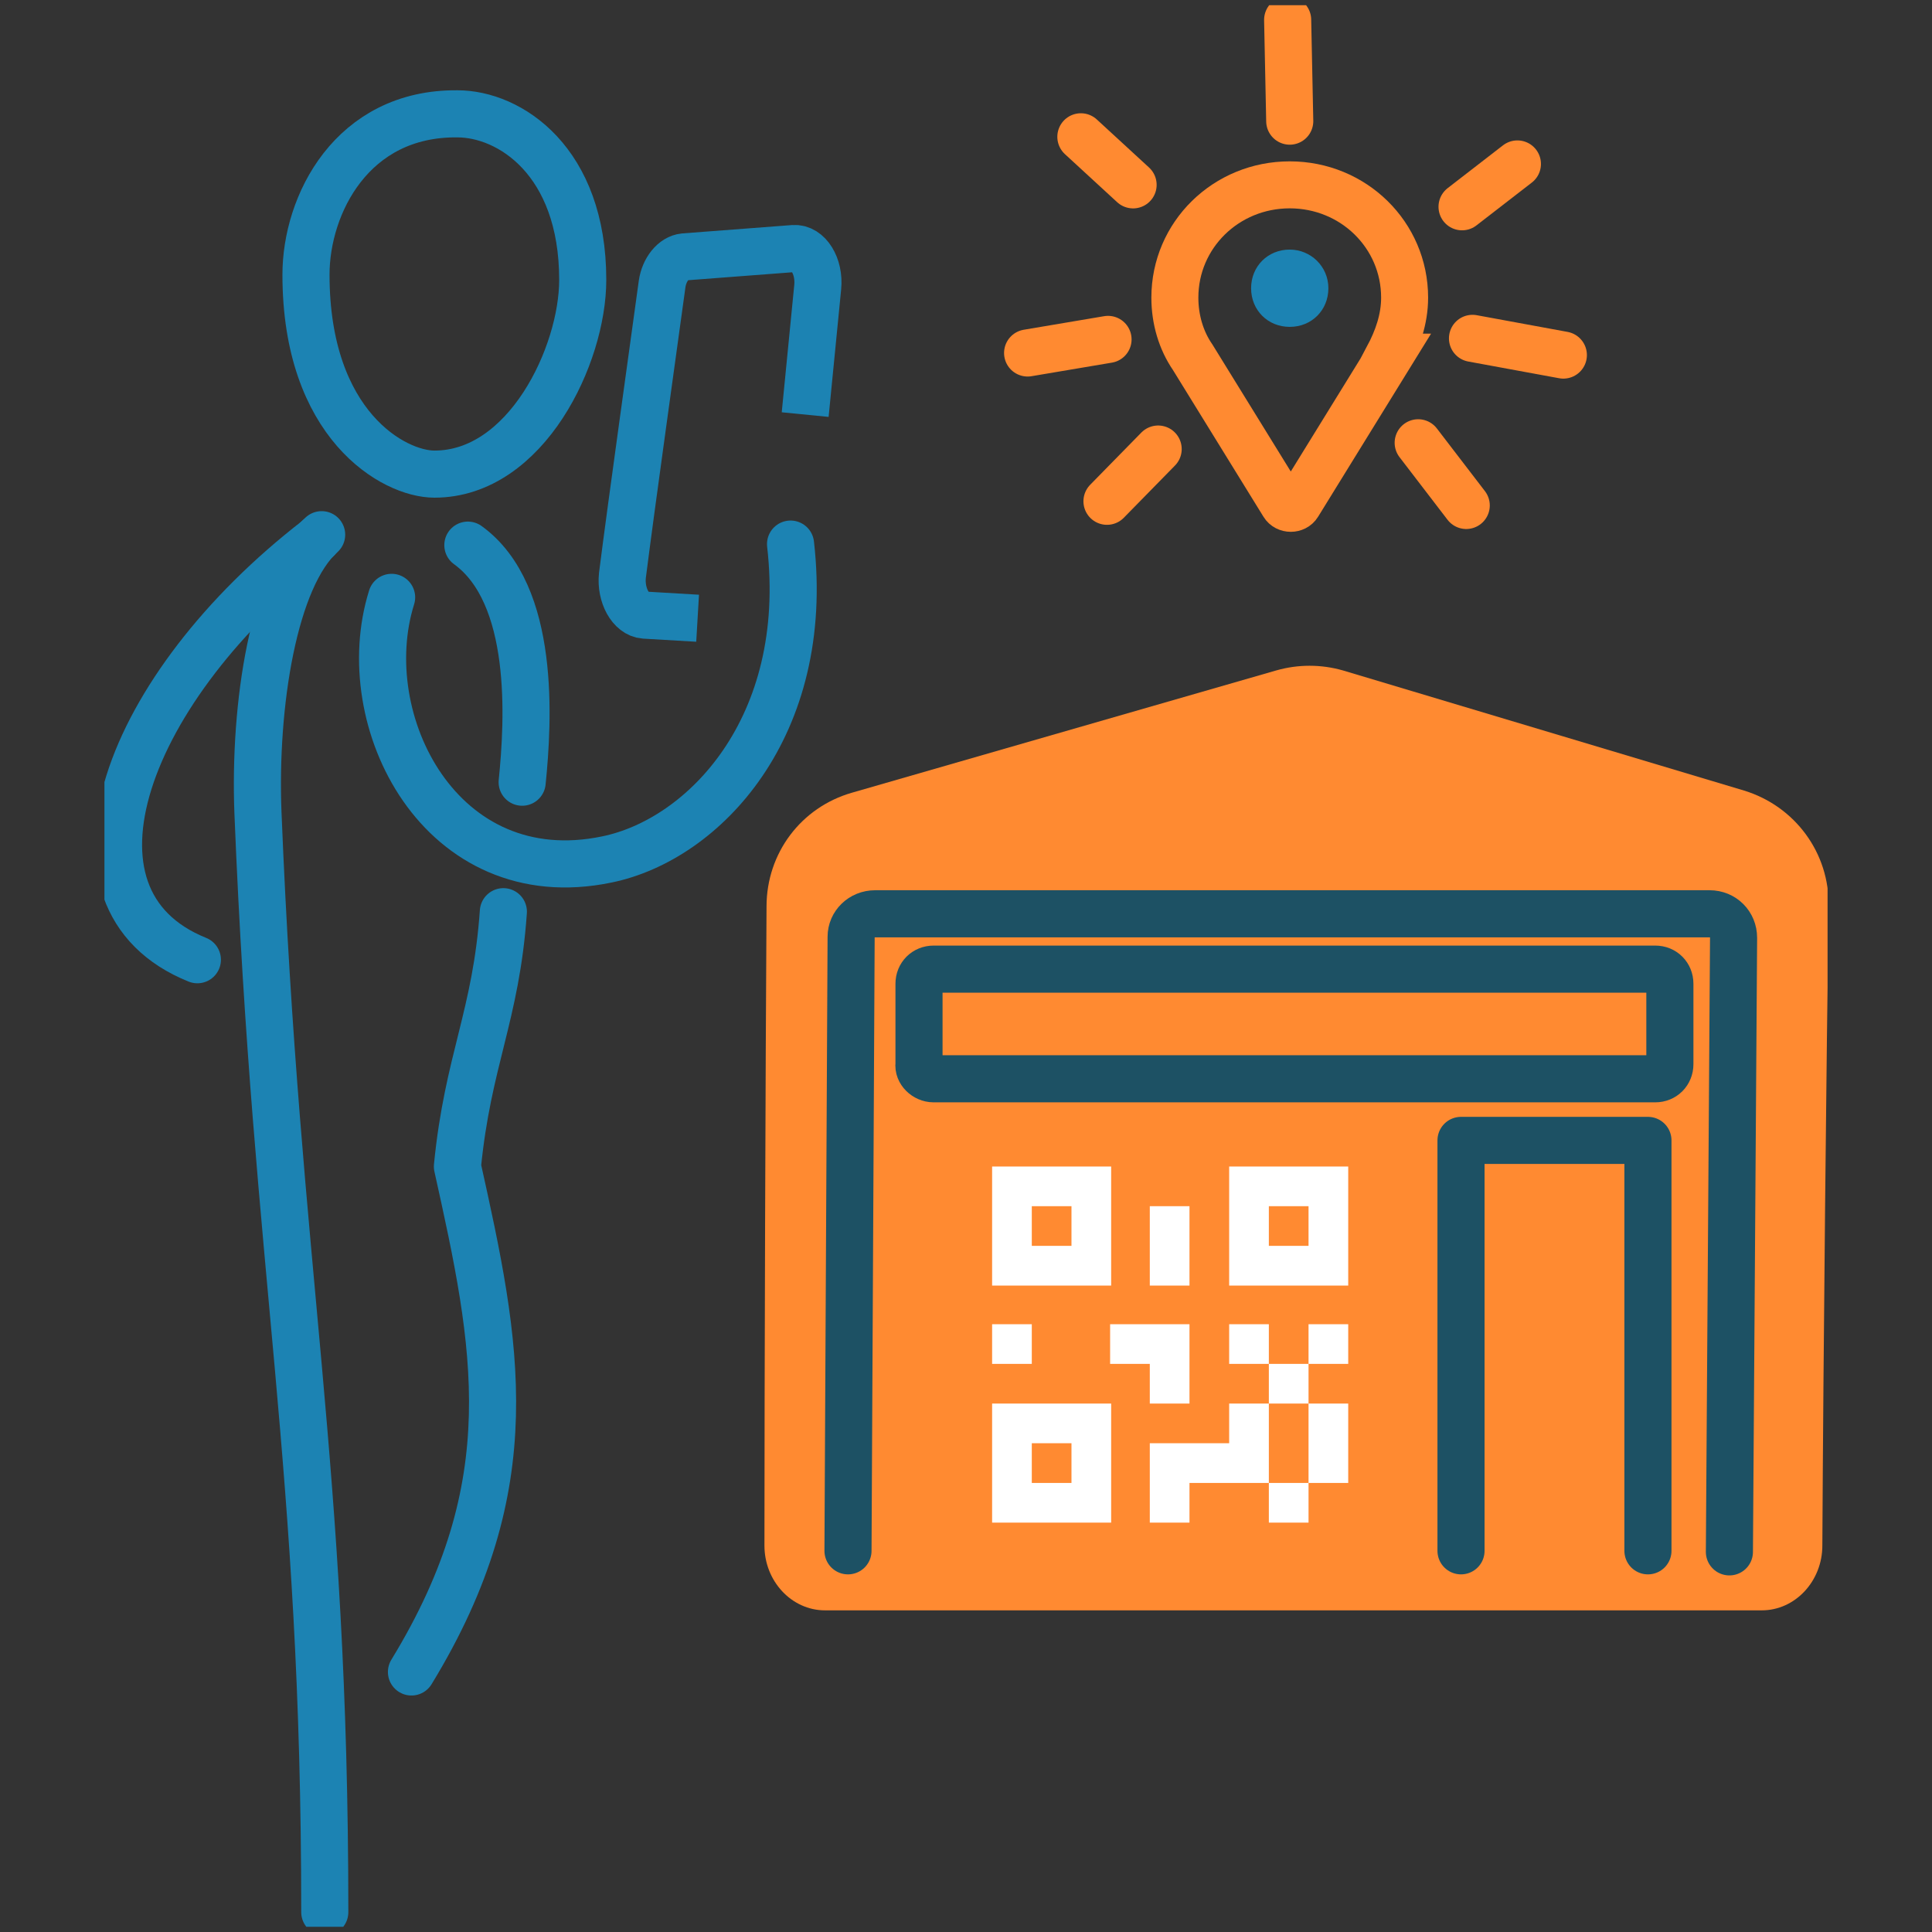 <?xml version="1.0" encoding="utf-8"?>
<!-- Generator: Adobe Illustrator 23.0.6, SVG Export Plug-In . SVG Version: 6.00 Build 0)  -->
<svg version="1.1" id="Layer_1" xmlns="http://www.w3.org/2000/svg" xmlns:xlink="http://www.w3.org/1999/xlink" x="0px" y="0px"
	 viewBox="0 0 185 185" style="enable-background:new 0 0 185 185;" xml:space="preserve">
<rect x="0" y="0" width="185" height="185" fill="#333333" stroke="none"/>
<style type="text/css">
	.st0{clip-path:url(#SVGID_2_);}
	.st1{fill:#FFFFFF;}
	.st2{fill:#FF8A31;}
	.st3{fill:none;stroke:#1C83B3;stroke-width:4.51;stroke-miterlimit:10;}
	.st4{fill:none;stroke:#1C83B3;stroke-width:4.51;stroke-linecap:round;stroke-linejoin:round;}
	.st5{fill:none;stroke:#1D5164;stroke-width:4.51;stroke-linecap:round;stroke-linejoin:round;}
	.st6{fill:none;stroke:#1D5164;stroke-width:4.51;stroke-linecap:round;stroke-miterlimit:10;}
	.st7{fill:none;stroke:#FF8A31;stroke-width:2.26;stroke-miterlimit:10;}
	.st8{fill:none;stroke:#FF8A31;stroke-width:4.5;stroke-miterlimit:10;}
	.st9{fill:#1C83B3;}
	.st10{fill:none;stroke:#FF8A31;stroke-width:4.51;stroke-linecap:round;stroke-miterlimit:10;}
	.st11{fill-rule:evenodd;clip-rule:evenodd;fill:#FFFFFF;}
</style>
<g>
	<defs>
		<rect id="SVGID_1_" x="10" y="0.5" width="165" height="184"/>
	</defs>
	<clipPath id="SVGID_2_">
		<use xlink:href="#SVGID_1_"  style="overflow:visible;"/>
	</clipPath>
	<g class="st0">
		<path class="st1" d="M90.9,148.6v-39.4h42.3v39.4"/>
		<path class="st2" d="M81.6,75.9c-4.9,1.4-8.2,5.8-8.2,10.9c-0.1,15-0.2,45.9-0.2,61.2c0,3.4,2.6,6.2,5.8,6.2h89.7
			c3.2,0,5.8-2.8,5.8-6.2c0.1-19,0.4-47.1,0.6-61.2c0.1-5.1-3.2-9.6-8.1-11.1l-38.4-11.5c-2.1-0.6-4.3-0.6-6.4,0L81.6,75.9z"/>
		<path class="st3" d="M29.3,26.3c0,14.4,8.4,19.1,12.3,19.1c8.8,0,14.2-11.4,14.2-18.6c0-11.4-7-15.9-12-15.9
			C33.7,10.8,29.3,19.6,29.3,26.3L29.3,26.3z"/>
		<path class="st4" d="M30.8,51.2c-4.6,4.1-6.5,16.3-6.1,26.6c1.8,44.5,6.4,62.3,6.4,105.3"/>
		<path class="st4" d="M37.5,57.2C33.8,69,42.2,85.6,58.1,82.3c9.3-1.9,19.6-12.7,17.6-30.2"/>
		<path class="st3" d="M66.8,59.2l-5.1-0.3c-1.3-0.1-2.3-1.9-2.1-3.8c0.9-7.1,3-22,3.8-27.9c0.2-1.4,1.1-2.5,2.1-2.6L76,23.8
			c1.4-0.1,2.5,1.7,2.3,3.7l-1.2,12.2"/>
		<path class="st4" d="M48.2,87.3c-0.7,10-3.4,14.2-4.4,24.4c3.8,17.1,6.6,30.4-4.4,48.4"/>
		<path class="st5" d="M89.4,103.3h69.1c0.8,0,1.4-0.6,1.4-1.4v-7.7c0-0.8-0.6-1.4-1.4-1.4H89.4c-0.8,0-1.4,0.6-1.4,1.4v7.7
			C87.9,102.6,88.6,103.3,89.4,103.3z"/>
		<path class="st5" d="M139.9,148.5v-39.3h17.9v39.3"/>
		<path class="st6" d="M165.6,148.6l0.4-58.8c0-1.3-1-2.3-2.3-2.3H83.8c-1.3,0-2.3,1-2.3,2.2l-0.3,58.8"/>
		<path class="st4" d="M30.4,51.6C12,65.8,4.5,86.1,18.9,91.9"/>
		<path class="st7" d="M134.5,28.5c0-6-4.9-10.8-11-10.8c-6.1,0-11,4.8-11,10.8c0,2.1,0.6,4.1,1.7,5.7h0l8.7,14.1
			c0.3,0.5,1.1,0.5,1.4,0l8.7-14.1h-0.1C133.8,32.5,134.5,30.6,134.5,28.5z"/>
		<path class="st7" d="M134.5,28.5c0-6-4.9-10.8-11-10.8c-6.1,0-11,4.8-11,10.8c0,2.1,0.6,4.1,1.7,5.7h0l8.7,14.1
			c0.3,0.5,1.1,0.5,1.4,0l8.7-14.1h-0.1C133.8,32.5,134.5,30.6,134.5,28.5z"/>
		<path class="st7" d="M134.5,28.5c0-6-4.9-10.8-11-10.8c-6.1,0-11,4.8-11,10.8c0,2.1,0.6,4.1,1.7,5.7h0l8.7,14.1
			c0.3,0.5,1.1,0.5,1.4,0l8.7-14.1h-0.1C133.8,32.5,134.5,30.6,134.5,28.5z"/>
		<path class="st7" d="M134.5,28.5c0-6-4.9-10.8-11-10.8c-6.1,0-11,4.8-11,10.8c0,2.1,0.6,4.1,1.7,5.7h0l8.7,14.1
			c0.3,0.5,1.1,0.5,1.4,0l8.7-14.1h-0.1C133.8,32.5,134.5,30.6,134.5,28.5z"/>
		<path class="st7" d="M134.5,28.5c0-6-4.9-10.8-11-10.8c-6.1,0-11,4.8-11,10.8c0,2.1,0.6,4.1,1.7,5.7h0l8.7,14.1
			c0.3,0.5,1.1,0.5,1.4,0l8.7-14.1h-0.1C133.8,32.5,134.5,30.6,134.5,28.5z"/>
		<path class="st7" d="M134.5,28.5c0-6-4.9-10.8-11-10.8c-6.1,0-11,4.8-11,10.8c0,2.1,0.6,4.1,1.7,5.7h0l8.7,14.1
			c0.3,0.5,1.1,0.5,1.4,0l8.7-14.1h-0.1C133.8,32.5,134.5,30.6,134.5,28.5z"/>
		<path class="st7" d="M134.5,28.5c0-6-4.9-10.8-11-10.8c-6.1,0-11,4.8-11,10.8c0,2.1,0.6,4.1,1.7,5.7h0l8.7,14.1
			c0.3,0.5,1.1,0.5,1.4,0l8.7-14.1h-0.1C133.8,32.5,134.5,30.6,134.5,28.5z"/>
		<path class="st7" d="M134.5,28.5c0-6-4.9-10.8-11-10.8c-6.1,0-11,4.8-11,10.8c0,2.1,0.6,4.1,1.7,5.7h0l8.7,14.1
			c0.3,0.5,1.1,0.5,1.4,0l8.7-14.1h-0.1C133.8,32.5,134.5,30.6,134.5,28.5z"/>
		<path class="st7" d="M134.5,28.5c0-6-4.9-10.8-11-10.8c-6.1,0-11,4.8-11,10.8c0,2.1,0.6,4.1,1.7,5.7h0l8.7,14.1
			c0.3,0.5,1.1,0.5,1.4,0l8.7-14.1h-0.1C133.8,32.5,134.5,30.6,134.5,28.5z"/>
		<path class="st7" d="M134.5,28.5c0-6-4.9-10.8-11-10.8c-6.1,0-11,4.8-11,10.8c0,2.1,0.6,4.1,1.7,5.7h0l8.7,14.1
			c0.3,0.5,1.1,0.5,1.4,0l8.7-14.1h-0.1C133.8,32.5,134.5,30.6,134.5,28.5z"/>
		<path class="st7" d="M134.5,28.5c0-6-4.9-10.8-11-10.8c-6.1,0-11,4.8-11,10.8c0,2.1,0.6,4.1,1.7,5.7h0l8.7,14.1
			c0.3,0.5,1.1,0.5,1.4,0l8.7-14.1h-0.1C133.8,32.5,134.5,30.6,134.5,28.5z"/>
		<path class="st7" d="M134.5,28.5c0-6-4.9-10.8-11-10.8c-6.1,0-11,4.8-11,10.8c0,2.1,0.6,4.1,1.7,5.7h0l8.7,14.1
			c0.3,0.5,1.1,0.5,1.4,0l8.7-14.1h-0.1C133.8,32.5,134.5,30.6,134.5,28.5z"/>
		<path class="st7" d="M134.5,28.5c0-6-4.9-10.8-11-10.8c-6.1,0-11,4.8-11,10.8c0,2.1,0.6,4.1,1.7,5.7h0l8.7,14.1
			c0.3,0.5,1.1,0.5,1.4,0l8.7-14.1h-0.1C133.8,32.5,134.5,30.6,134.5,28.5z"/>
		<path class="st7" d="M134.5,28.5c0-6-4.9-10.8-11-10.8c-6.1,0-11,4.8-11,10.8c0,2.1,0.6,4.1,1.7,5.7h0l8.7,14.1
			c0.3,0.5,1.1,0.5,1.4,0l8.7-14.1h-0.1C133.8,32.5,134.5,30.6,134.5,28.5z"/>
		<path class="st7" d="M134.5,28.5c0-6-4.9-10.8-11-10.8c-6.1,0-11,4.8-11,10.8c0,2.1,0.6,4.1,1.7,5.7h0l8.7,14.1
			c0.3,0.5,1.1,0.5,1.4,0l8.7-14.1h-0.1C133.8,32.5,134.5,30.6,134.5,28.5z"/>
		<path class="st7" d="M134.5,28.5c0-6-4.9-10.8-11-10.8c-6.1,0-11,4.8-11,10.8c0,2.1,0.6,4.1,1.7,5.7h0l8.7,14.1
			c0.3,0.5,1.1,0.5,1.4,0l8.7-14.1h-0.1C133.8,32.5,134.5,30.6,134.5,28.5z"/>
		<path class="st7" d="M134.5,28.5c0-6-4.9-10.8-11-10.8c-6.1,0-11,4.8-11,10.8c0,2.1,0.6,4.1,1.7,5.7h0l8.7,14.1
			c0.3,0.5,1.1,0.5,1.4,0l8.7-14.1h-0.1C133.8,32.5,134.5,30.6,134.5,28.5z"/>
		<path class="st7" d="M134.5,28.5c0-6-4.9-10.8-11-10.8c-6.1,0-11,4.8-11,10.8c0,2.1,0.6,4.1,1.7,5.7h0l8.7,14.1
			c0.3,0.5,1.1,0.5,1.4,0l8.7-14.1h-0.1C133.8,32.5,134.5,30.6,134.5,28.5z"/>
		<path class="st7" d="M134.5,28.5c0-6-4.9-10.8-11-10.8c-6.1,0-11,4.8-11,10.8c0,2.1,0.6,4.1,1.7,5.7h0l8.7,14.1
			c0.3,0.5,1.1,0.5,1.4,0l8.7-14.1h-0.1C133.8,32.5,134.5,30.6,134.5,28.5z"/>
		<path class="st7" d="M134.5,28.5c0-6-4.9-10.8-11-10.8c-6.1,0-11,4.8-11,10.8c0,2.1,0.6,4.1,1.7,5.7h0l8.7,14.1
			c0.3,0.5,1.1,0.5,1.4,0l8.7-14.1h-0.1C133.8,32.5,134.5,30.6,134.5,28.5z"/>
		<path class="st7" d="M134.5,28.5c0-6-4.9-10.8-11-10.8c-6.1,0-11,4.8-11,10.8c0,2.1,0.6,4.1,1.7,5.7h0l8.7,14.1
			c0.3,0.5,1.1,0.5,1.4,0l8.7-14.1h-0.1C133.8,32.5,134.5,30.6,134.5,28.5z"/>
		<path class="st7" d="M134.5,28.5c0-6-4.9-10.8-11-10.8c-6.1,0-11,4.8-11,10.8c0,2.1,0.6,4.1,1.7,5.7h0l8.7,14.1
			c0.3,0.5,1.1,0.5,1.4,0l8.7-14.1h-0.1C133.8,32.5,134.5,30.6,134.5,28.5z"/>
		<path class="st7" d="M134.5,28.5c0-6-4.9-10.8-11-10.8c-6.1,0-11,4.8-11,10.8c0,2.1,0.6,4.1,1.7,5.7h0l8.7,14.1
			c0.3,0.5,1.1,0.5,1.4,0l8.7-14.1h-0.1C133.8,32.5,134.5,30.6,134.5,28.5z"/>
		<path class="st7" d="M134.5,28.5c0-6-4.9-10.8-11-10.8c-6.1,0-11,4.8-11,10.8c0,2.1,0.6,4.1,1.7,5.7h0l8.7,14.1
			c0.3,0.5,1.1,0.5,1.4,0l8.7-14.1h-0.1C133.8,32.5,134.5,30.6,134.5,28.5z"/>
		<path class="st7" d="M134.5,28.5c0-6-4.9-10.8-11-10.8c-6.1,0-11,4.8-11,10.8c0,2.1,0.6,4.1,1.7,5.7h0l8.7,14.1
			c0.3,0.5,1.1,0.5,1.4,0l8.7-14.1h-0.1C133.8,32.5,134.5,30.6,134.5,28.5z"/>
		<path class="st7" d="M134.5,28.5c0-6-4.9-10.8-11-10.8c-6.1,0-11,4.8-11,10.8c0,2.1,0.6,4.1,1.7,5.7h0l8.7,14.1
			c0.3,0.5,1.1,0.5,1.4,0l8.7-14.1h-0.1C133.8,32.5,134.5,30.6,134.5,28.5z"/>
		<path class="st7" d="M134.5,28.5c0-6-4.9-10.8-11-10.8c-6.1,0-11,4.8-11,10.8c0,2.1,0.6,4.1,1.7,5.7h0l8.7,14.1
			c0.3,0.5,1.1,0.5,1.4,0l8.7-14.1h-0.1C133.8,32.5,134.5,30.6,134.5,28.5z"/>
		<path class="st7" d="M134.5,28.5c0-6-4.9-10.8-11-10.8c-6.1,0-11,4.8-11,10.8c0,2.1,0.6,4.1,1.7,5.7h0l8.7,14.1
			c0.3,0.5,1.1,0.5,1.4,0l8.7-14.1h-0.1C133.8,32.5,134.5,30.6,134.5,28.5z"/>
		<path class="st7" d="M134.5,28.5c0-6-4.9-10.8-11-10.8c-6.1,0-11,4.8-11,10.8c0,2.1,0.6,4.1,1.7,5.7h0l8.7,14.1
			c0.3,0.5,1.1,0.5,1.4,0l8.7-14.1h-0.1C133.8,32.5,134.5,30.6,134.5,28.5z"/>
		<path class="st7" d="M134.5,28.5c0-6-4.9-10.8-11-10.8c-6.1,0-11,4.8-11,10.8c0,2.1,0.6,4.1,1.7,5.7h0l8.7,14.1
			c0.3,0.5,1.1,0.5,1.4,0l8.7-14.1h-0.1C133.8,32.5,134.5,30.6,134.5,28.5z"/>
		<path class="st7" d="M134.5,28.5c0-6-4.9-10.8-11-10.8c-6.1,0-11,4.8-11,10.8c0,2.1,0.6,4.1,1.7,5.7h0l8.7,14.1
			c0.3,0.5,1.1,0.5,1.4,0l8.7-14.1h-0.1C133.8,32.5,134.5,30.6,134.5,28.5z"/>
		<path class="st7" d="M134.5,28.5c0-6-4.9-10.8-11-10.8c-6.1,0-11,4.8-11,10.8c0,2.1,0.6,4.1,1.7,5.7h0l8.7,14.1
			c0.3,0.5,1.1,0.5,1.4,0l8.7-14.1h-0.1C133.8,32.5,134.5,30.6,134.5,28.5z"/>
		<path class="st7" d="M134.5,28.5c0-6-4.9-10.8-11-10.8c-6.1,0-11,4.8-11,10.8c0,2.1,0.6,4.1,1.7,5.7h0l8.7,14.1
			c0.3,0.5,1.1,0.5,1.4,0l8.7-14.1h-0.1C133.8,32.5,134.5,30.6,134.5,28.5z"/>
		<path class="st7" d="M134.5,28.5c0-6-4.9-10.8-11-10.8c-6.1,0-11,4.8-11,10.8c0,2.1,0.6,4.1,1.7,5.7h0l8.7,14.1
			c0.3,0.5,1.1,0.5,1.4,0l8.7-14.1h-0.1C133.8,32.5,134.5,30.6,134.5,28.5z"/>
		<path class="st7" d="M134.5,28.5c0-6-4.9-10.8-11-10.8c-6.1,0-11,4.8-11,10.8c0,2.1,0.6,4.1,1.7,5.7h0l8.7,14.1
			c0.3,0.5,1.1,0.5,1.4,0l8.7-14.1h-0.1C133.8,32.5,134.5,30.6,134.5,28.5z"/>
		<path class="st7" d="M134.5,28.5c0-6-4.9-10.8-11-10.8c-6.1,0-11,4.8-11,10.8c0,2.1,0.6,4.1,1.7,5.7h0l8.7,14.1
			c0.3,0.5,1.1,0.5,1.4,0l8.7-14.1h-0.1C133.8,32.5,134.5,30.6,134.5,28.5z"/>
		<path class="st7" d="M134.5,28.5c0-6-4.9-10.8-11-10.8c-6.1,0-11,4.8-11,10.8c0,2.1,0.6,4.1,1.7,5.7h0l8.7,14.1
			c0.3,0.5,1.1,0.5,1.4,0l8.7-14.1h-0.1C133.8,32.5,134.5,30.6,134.5,28.5z"/>
		<path class="st7" d="M134.5,28.5c0-6-4.9-10.8-11-10.8c-6.1,0-11,4.8-11,10.8c0,2.1,0.6,4.1,1.7,5.7h0l8.7,14.1
			c0.3,0.5,1.1,0.5,1.4,0l8.7-14.1h-0.1C133.8,32.5,134.5,30.6,134.5,28.5z"/>
		<path class="st7" d="M134.5,28.5c0-6-4.9-10.8-11-10.8c-6.1,0-11,4.8-11,10.8c0,2.1,0.6,4.1,1.7,5.7h0l8.7,14.1
			c0.3,0.5,1.1,0.5,1.4,0l8.7-14.1h-0.1C133.8,32.5,134.5,30.6,134.5,28.5z"/>
		<path class="st7" d="M134.5,28.5c0-6-4.9-10.8-11-10.8c-6.1,0-11,4.8-11,10.8c0,2.1,0.6,4.1,1.7,5.7h0l8.7,14.1
			c0.3,0.5,1.1,0.5,1.4,0l8.7-14.1h-0.1C133.8,32.5,134.5,30.6,134.5,28.5z"/>
		<path class="st7" d="M134.5,28.5c0-6-4.9-10.8-11-10.8c-6.1,0-11,4.8-11,10.8c0,2.1,0.6,4.1,1.7,5.7h0l8.7,14.1
			c0.3,0.5,1.1,0.5,1.4,0l8.7-14.1h-0.1C133.8,32.5,134.5,30.6,134.5,28.5z"/>
		<path class="st7" d="M134.5,28.5c0-6-4.9-10.8-11-10.8c-6.1,0-11,4.8-11,10.8c0,2.1,0.6,4.1,1.7,5.7h0l8.7,14.1
			c0.3,0.5,1.1,0.5,1.4,0l8.7-14.1h-0.1C133.8,32.5,134.5,30.6,134.5,28.5z"/>
		<path class="st7" d="M134.5,28.5c0-6-4.9-10.8-11-10.8c-6.1,0-11,4.8-11,10.8c0,2.1,0.6,4.1,1.7,5.7h0l8.7,14.1
			c0.3,0.5,1.1,0.5,1.4,0l8.7-14.1h-0.1C133.8,32.5,134.5,30.6,134.5,28.5z"/>
		<path class="st7" d="M134.5,28.5c0-6-4.9-10.8-11-10.8c-6.1,0-11,4.8-11,10.8c0,2.1,0.6,4.1,1.7,5.7h0l8.7,14.1
			c0.3,0.5,1.1,0.5,1.4,0l8.7-14.1h-0.1C133.8,32.5,134.5,30.6,134.5,28.5z"/>
		<path class="st7" d="M134.5,28.5c0-6-4.9-10.8-11-10.8c-6.1,0-11,4.8-11,10.8c0,2.1,0.6,4.1,1.7,5.7h0l8.7,14.1
			c0.3,0.5,1.1,0.5,1.4,0l8.7-14.1h-0.1C133.8,32.5,134.5,30.6,134.5,28.5z"/>
		<path class="st7" d="M134.5,28.5c0-6-4.9-10.8-11-10.8c-6.1,0-11,4.8-11,10.8c0,2.1,0.6,4.1,1.7,5.7h0l8.7,14.1
			c0.3,0.5,1.1,0.5,1.4,0l8.7-14.1h-0.1C133.8,32.5,134.5,30.6,134.5,28.5z"/>
		<path class="st7" d="M134.5,28.5c0-6-4.9-10.8-11-10.8c-6.1,0-11,4.8-11,10.8c0,2.1,0.6,4.1,1.7,5.7h0l8.7,14.1
			c0.3,0.5,1.1,0.5,1.4,0l8.7-14.1h-0.1C133.8,32.5,134.5,30.6,134.5,28.5z"/>
		<path class="st7" d="M134.5,28.5c0-6-4.9-10.8-11-10.8c-6.1,0-11,4.8-11,10.8c0,2.1,0.6,4.1,1.7,5.7h0l8.7,14.1
			c0.3,0.5,1.1,0.5,1.4,0l8.7-14.1h-0.1C133.8,32.5,134.5,30.6,134.5,28.5z"/>
		<path class="st7" d="M134.5,28.5c0-6-4.9-10.8-11-10.8c-6.1,0-11,4.8-11,10.8c0,2.1,0.6,4.1,1.7,5.7h0l8.7,14.1
			c0.3,0.5,1.1,0.5,1.4,0l8.7-14.1h-0.1C133.8,32.5,134.5,30.6,134.5,28.5z"/>
		<path class="st7" d="M134.5,28.5c0-6-4.9-10.8-11-10.8c-6.1,0-11,4.8-11,10.8c0,2.1,0.6,4.1,1.7,5.7h0l8.7,14.1
			c0.3,0.5,1.1,0.5,1.4,0l8.7-14.1h-0.1C133.8,32.5,134.5,30.6,134.5,28.5z"/>
		<path class="st7" d="M134.5,28.5c0-6-4.9-10.8-11-10.8c-6.1,0-11,4.8-11,10.8c0,2.1,0.6,4.1,1.7,5.7h0l8.7,14.1
			c0.3,0.5,1.1,0.5,1.4,0l8.7-14.1h-0.1C133.8,32.5,134.5,30.6,134.5,28.5z"/>
		<path class="st7" d="M134.5,28.5c0-6-4.9-10.8-11-10.8c-6.1,0-11,4.8-11,10.8c0,2.1,0.6,4.1,1.7,5.7h0l8.7,14.1
			c0.3,0.5,1.1,0.5,1.4,0l8.7-14.1h-0.1C133.8,32.5,134.5,30.6,134.5,28.5z"/>
		<path class="st7" d="M134.5,28.5c0-6-4.9-10.8-11-10.8c-6.1,0-11,4.8-11,10.8c0,2.1,0.6,4.1,1.7,5.7h0l8.7,14.1
			c0.3,0.5,1.1,0.5,1.4,0l8.7-14.1h-0.1C133.8,32.5,134.5,30.6,134.5,28.5z"/>
		<path class="st7" d="M134.5,28.5c0-6-4.9-10.8-11-10.8c-6.1,0-11,4.8-11,10.8c0,2.1,0.6,4.1,1.7,5.7h0l8.7,14.1
			c0.3,0.5,1.1,0.5,1.4,0l8.7-14.1h-0.1C133.8,32.5,134.5,30.6,134.5,28.5z"/>
		<path class="st7" d="M134.5,28.5c0-6-4.9-10.8-11-10.8c-6.1,0-11,4.8-11,10.8c0,2.1,0.6,4.1,1.7,5.7h0l8.7,14.1
			c0.3,0.5,1.1,0.5,1.4,0l8.7-14.1h-0.1C133.8,32.5,134.5,30.6,134.5,28.5z"/>
		<path class="st7" d="M134.5,28.5c0-6-4.9-10.8-11-10.8c-6.1,0-11,4.8-11,10.8c0,2.1,0.6,4.1,1.7,5.7h0l8.7,14.1
			c0.3,0.5,1.1,0.5,1.4,0l8.7-14.1h-0.1C133.8,32.5,134.5,30.6,134.5,28.5z"/>
		<path class="st7" d="M134.5,28.5c0-6-4.9-10.8-11-10.8c-6.1,0-11,4.8-11,10.8c0,2.1,0.6,4.1,1.7,5.7h0l8.7,14.1
			c0.3,0.5,1.1,0.5,1.4,0l8.7-14.1h-0.1C133.8,32.5,134.5,30.6,134.5,28.5z"/>
		<path class="st7" d="M134.5,28.5c0-6-4.9-10.8-11-10.8c-6.1,0-11,4.8-11,10.8c0,2.1,0.6,4.1,1.7,5.7h0l8.7,14.1
			c0.3,0.5,1.1,0.5,1.4,0l8.7-14.1h-0.1C133.8,32.5,134.5,30.6,134.5,28.5z"/>
		<path class="st7" d="M134.5,28.5c0-6-4.9-10.8-11-10.8c-6.1,0-11,4.8-11,10.8c0,2.1,0.6,4.1,1.7,5.7h0l8.7,14.1
			c0.3,0.5,1.1,0.5,1.4,0l8.7-14.1h-0.1C133.8,32.5,134.5,30.6,134.5,28.5z"/>
		<path class="st7" d="M134.5,28.5c0-6-4.9-10.8-11-10.8c-6.1,0-11,4.8-11,10.8c0,2.1,0.6,4.1,1.7,5.7h0l8.7,14.1
			c0.3,0.5,1.1,0.5,1.4,0l8.7-14.1h-0.1C133.8,32.5,134.5,30.6,134.5,28.5z"/>
		<path class="st7" d="M134.5,28.5c0-6-4.9-10.8-11-10.8c-6.1,0-11,4.8-11,10.8c0,2.1,0.6,4.1,1.7,5.7h0l8.7,14.1
			c0.3,0.5,1.1,0.5,1.4,0l8.7-14.1h-0.1C133.8,32.5,134.5,30.6,134.5,28.5z"/>
		<path class="st8" d="M134.5,28.5c0-6-4.9-10.8-11-10.8c-6.1,0-11,4.8-11,10.8c0,2.1,0.6,4.1,1.7,5.7h0l8.7,14.1
			c0.3,0.5,1.1,0.5,1.4,0l8.7-14.1h-0.1C133.8,32.5,134.5,30.6,134.5,28.5z"/>
		<path class="st9" d="M123.5,31.3c2.1,0,3.7-1.6,3.7-3.7s-1.7-3.7-3.7-3.7c-2.1,0-3.7,1.6-3.7,3.7S121.4,31.3,123.5,31.3z"/>
		<path class="st10" d="M123.5,11.6l-0.2-9.7"/>
		<path class="st10" d="M140,19.8l5.3-4.1"/>
		<path class="st10" d="M141,32.4l8.7,1.6"/>
		<path class="st10" d="M103.5,13.1l5,4.6"/>
		<path class="st10" d="M98.4,33.8l7.7-1.3"/>
		<path class="st10" d="M140.4,48.4l-4.6-6"/>
		<path class="st10" d="M106,48l4.9-5"/>
		<path class="st4" d="M50,74.9c0.6-5.9,1.3-18-5.2-22.7"/>
		<path class="st11" d="M121.5,142h3.8v-7.6h-3.8V142z M125.3,142v3.8h-3.8V142h-7.6v3.8h-3.8v-7.6h7.6v-3.8h3.8v-3.8h-3.8v-3.8h3.8
			v3.8h3.8v-3.8h3.8v3.8h-3.8v3.8h3.8v7.6H125.3z M106.4,142v3.8H95v-11.4h11.4V142z M98.8,142h3.8v-3.8h-3.8V142z M113.9,130.6v3.8
			h-3.8v-3.8h-3.8v-3.8h7.6L113.9,130.6L113.9,130.6z M95,126.8h3.8v3.8H95V126.8z M129.1,119.3v3.8h-11.4v-11.4h11.4V119.3z
			 M121.5,119.3h3.8v-3.8h-3.8V119.3z M113.9,119.3v3.8h-3.8v-7.6h3.8V119.3L113.9,119.3z M106.4,119.3v3.8H95v-11.4h11.4V119.3z
			 M98.8,119.3h3.8v-3.8h-3.8V119.3z"/>
	</g>
</g>
</svg>
